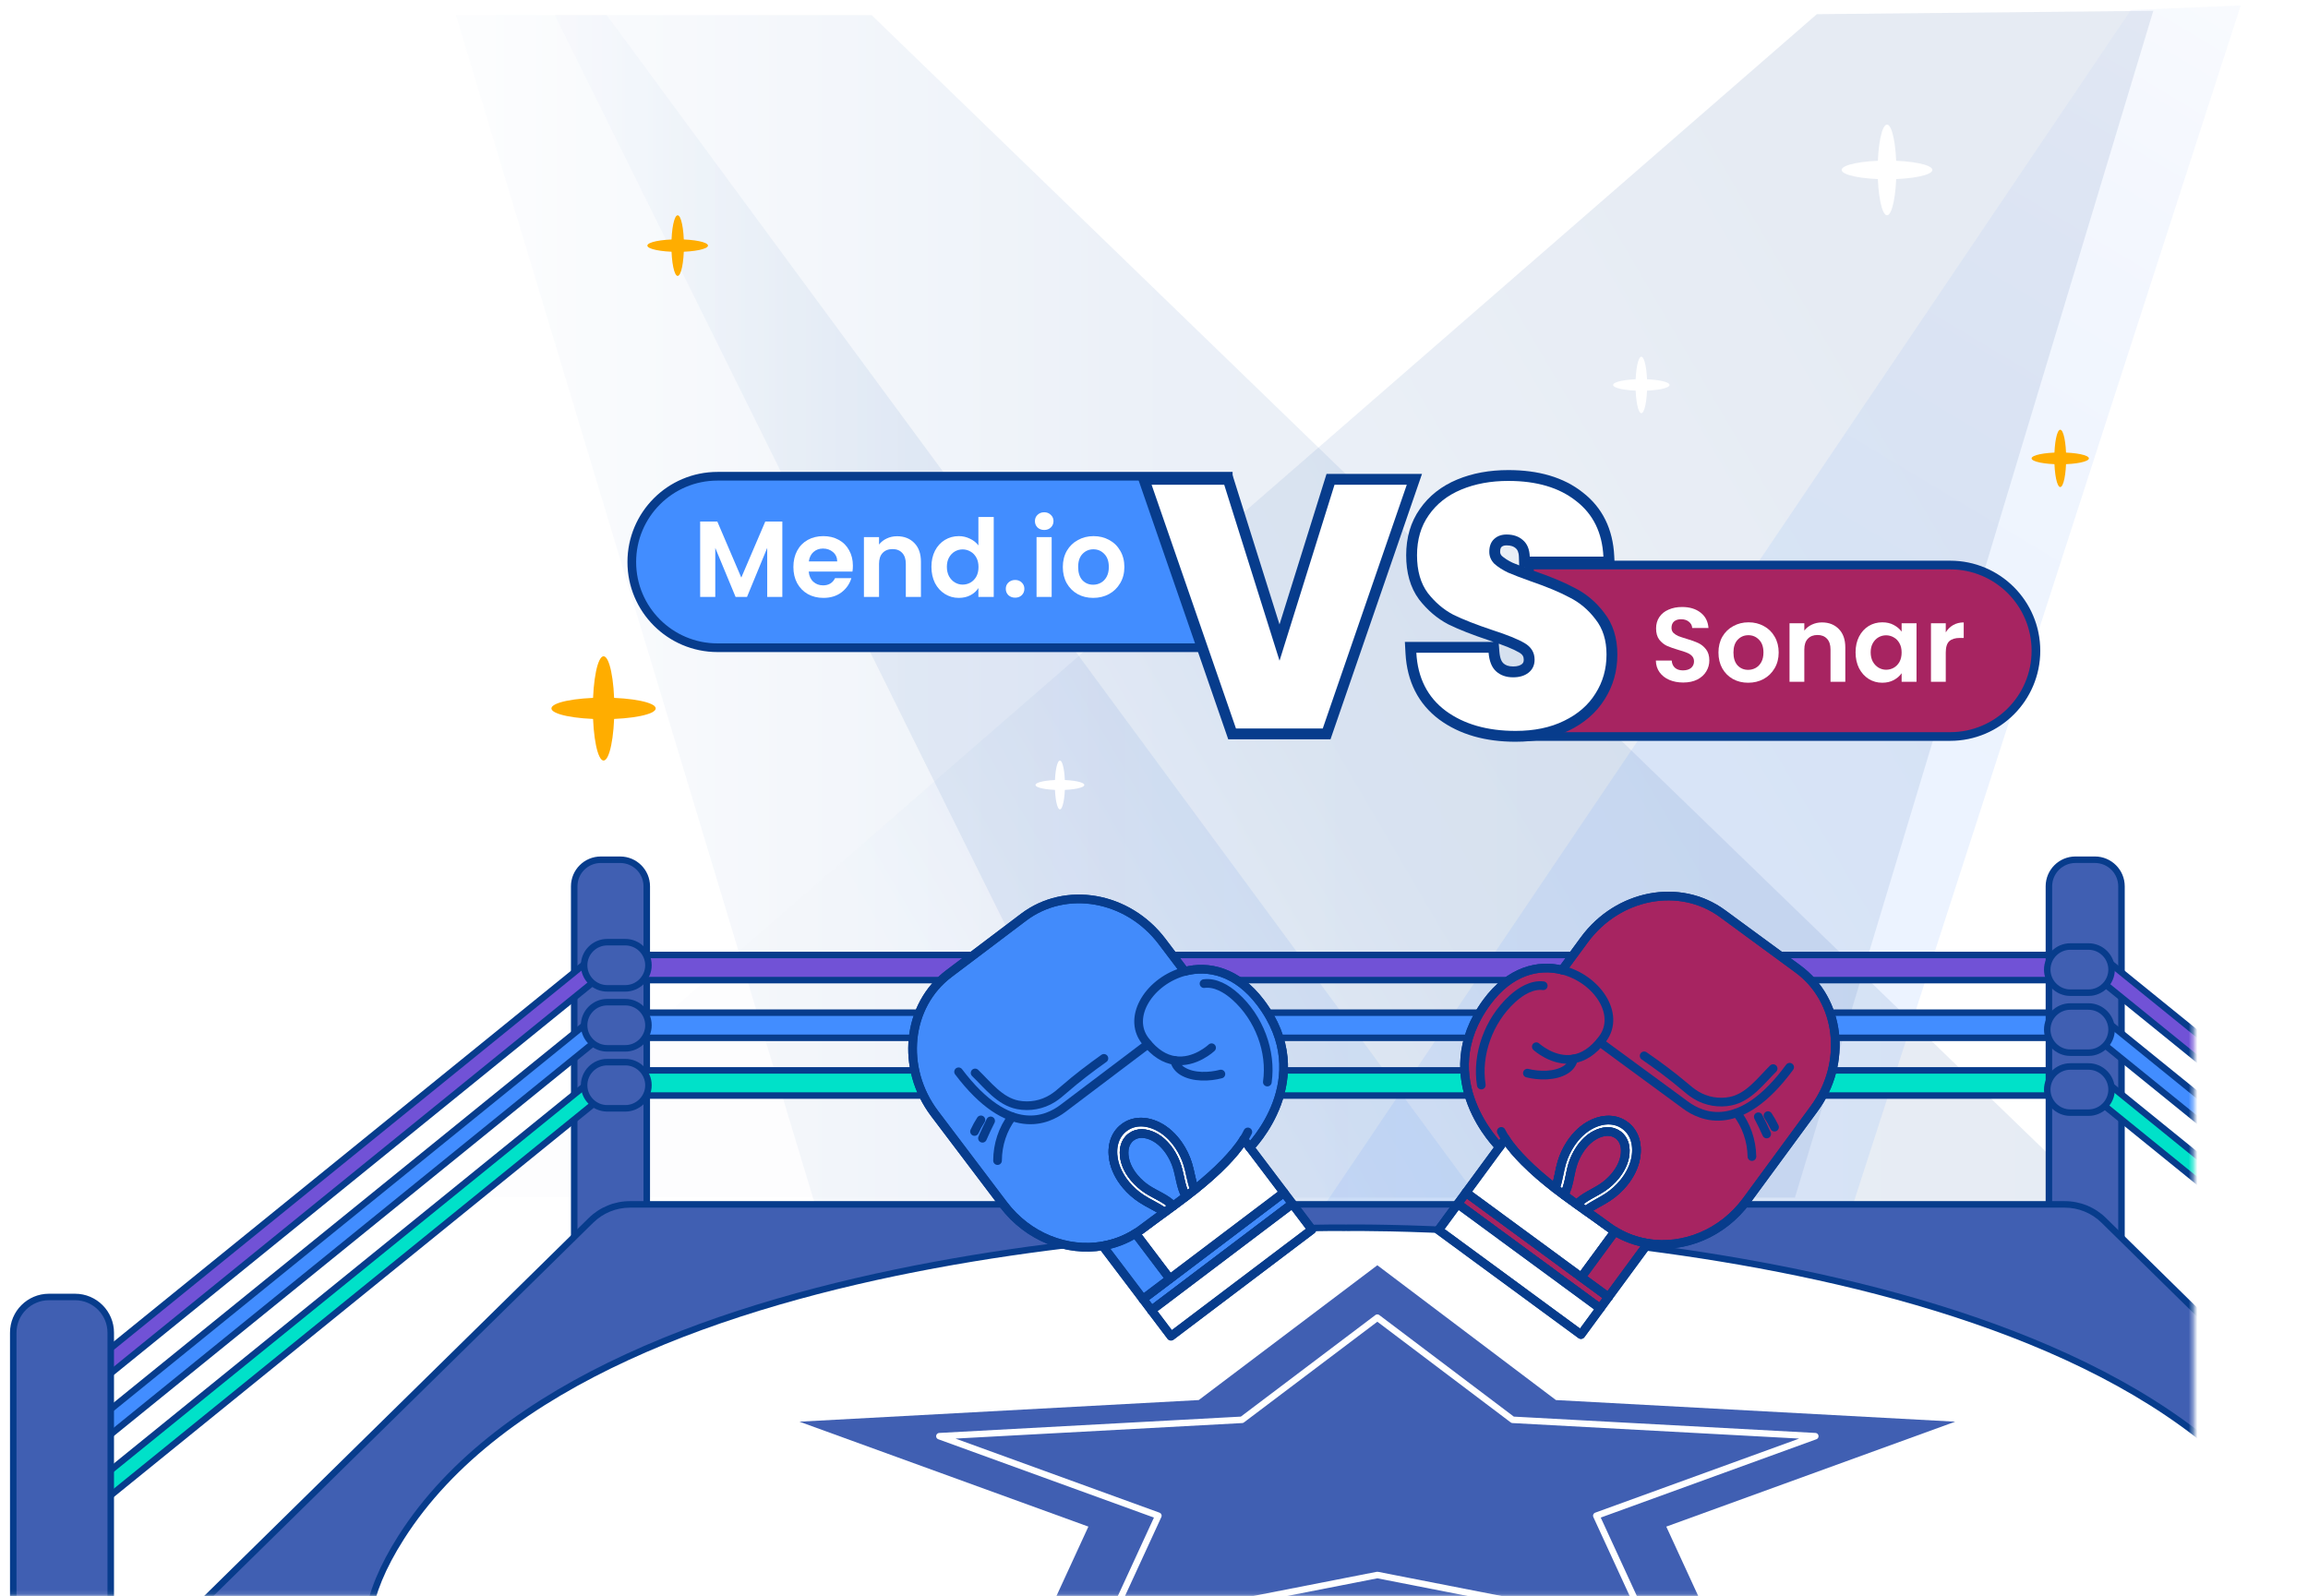 <?xml version="1.0" encoding="UTF-8"?> <svg xmlns="http://www.w3.org/2000/svg" width="532" height="368" viewBox="0 0 532 368" fill="none"><path opacity="0.1" d="M105.087 3.49L187.682 277.082L486.302 279.751L200.924 3.49H105.087Z" fill="url(#paint0_linear_120_5499)"></path><path opacity="0.1" d="M496.34 2.49L413.746 276.081H105.087L418.788 3.269L496.34 2.49Z" fill="url(#paint1_linear_120_5499)"></path><path opacity="0.1" d="M491.177 2.308L298.898 287.274L426.292 280.247L516.489 1.264L491.177 2.308Z" fill="url(#paint2_linear_120_5499)"></path><path opacity="0.1" d="M127.895 3.49L263.326 277.082H341.398L139.843 3.49H127.895Z" fill="url(#paint3_linear_120_5499)"></path><mask id="mask0_120_5499" style="mask-type:luminance" maskUnits="userSpaceOnUse" x="0" y="183" width="506" height="185"><path d="M0.317 367.898L505.623 367.898V183.026L0.317 183.026V367.898Z" fill="white"></path></mask><g mask="url(#mask0_120_5499)"><path d="M149.085 304.475H132.357V204.326C132.357 200.944 135.101 198.2 138.484 198.2H142.954C146.337 198.2 149.081 200.944 149.081 204.326V304.475H149.085Z" fill="#405FB2" stroke="#073C8C" stroke-width="1.5"></path><path d="M142.812 225.949L478.323 225.949V220.149L142.812 220.149V225.949Z" fill="#7152D6" stroke="#073C8C" stroke-width="1.5"></path><path d="M142.812 239.252L478.323 239.252V233.453L142.812 233.453V239.252Z" fill="#428DFF" stroke="#073C8C" stroke-width="1.5"></path><path d="M142.812 252.561L478.323 252.561V246.761L142.812 246.761V252.561Z" fill="#00E1C9" stroke="#073C8C" stroke-width="1.5"></path><path d="M16.408 323.984L137.301 225.949V220.149L16.408 318.188V323.984Z" fill="#7152D6" stroke="#073C8C" stroke-width="1.5"></path><path d="M16.408 338.05L137.301 240.015V234.215L16.408 332.25V338.05Z" fill="#428DFF" stroke="#073C8C" stroke-width="1.5"></path><path d="M16.408 352.116L137.301 254.081V248.281L16.408 346.316V352.116Z" fill="#00E1C9" stroke="#073C8C" stroke-width="1.5"></path><path d="M139.962 227.848H144.144C147.072 227.848 149.467 225.453 149.467 222.525C149.467 219.597 147.072 217.202 144.144 217.202H139.962C137.034 217.202 134.639 219.597 134.639 222.525C134.639 225.453 137.034 227.848 139.962 227.848Z" fill="#405FB2" stroke="#073C8C" stroke-width="1.5"></path><path d="M139.963 241.678H144.144C147.073 241.678 149.468 239.283 149.468 236.355C149.468 233.427 147.073 231.032 144.144 231.032H139.963C137.034 231.032 134.639 233.427 134.639 236.355C134.639 239.283 137.034 241.678 139.963 241.678Z" fill="#405FB2" stroke="#073C8C" stroke-width="1.5"></path><path d="M139.962 255.504H144.144C147.072 255.504 149.467 253.109 149.467 250.181C149.467 247.253 147.072 244.858 144.144 244.858H139.962C137.034 244.858 134.639 247.253 134.639 250.181C134.639 253.109 137.034 255.504 139.962 255.504Z" fill="#405FB2" stroke="#073C8C" stroke-width="1.5"></path><path d="M25.53 412.394H3.055L3.055 307.23C3.055 302.684 6.745 298.997 11.288 298.997H17.294C21.84 298.997 25.526 302.688 25.526 307.23L25.526 412.394H25.53Z" fill="#405FB2" stroke="#073C8C" stroke-width="1.5"></path><path d="M478.409 198.196H482.88C486.262 198.196 489.007 200.94 489.007 204.322V304.471H472.279V204.322C472.279 200.94 475.023 198.196 478.405 198.196H478.409Z" fill="#405FB2" stroke="#073C8C" stroke-width="1.5"></path><path d="M604.956 323.984L484.066 225.949V220.149L604.956 318.188V323.984Z" fill="#7152D6" stroke="#073C8C" stroke-width="1.5"></path><path d="M604.956 338.05L484.066 240.015V234.215L604.956 332.25V338.05Z" fill="#428DFF" stroke="#073C8C" stroke-width="1.5"></path><path d="M604.956 352.116L484.066 254.081V248.281L604.956 346.316V352.116Z" fill="#00E1C9" stroke="#073C8C" stroke-width="1.5"></path><path d="M481.401 228.848H477.219C474.291 228.848 471.896 226.453 471.896 223.525C471.896 220.597 474.291 218.202 477.219 218.202H481.401C484.329 218.202 486.724 220.597 486.724 223.525C486.724 226.453 484.329 228.848 481.401 228.848Z" fill="#405FB2" stroke="#073C8C" stroke-width="1.5"></path><path d="M481.401 242.678H477.219C474.291 242.678 471.896 240.283 471.896 237.355C471.896 234.427 474.291 232.032 477.219 232.032H481.401C484.329 232.032 486.724 234.427 486.724 237.355C486.724 240.283 484.329 242.678 481.401 242.678Z" fill="#405FB2" stroke="#073C8C" stroke-width="1.5"></path><path d="M481.401 256.504H477.219C474.291 256.504 471.896 254.109 471.896 251.181C471.896 248.253 474.291 245.858 477.219 245.858H481.401C484.329 245.858 486.724 248.253 486.724 251.181C486.724 254.109 484.329 256.504 481.401 256.504Z" fill="#405FB2" stroke="#073C8C" stroke-width="1.5"></path><path d="M5.059 413.221H312.569V278.652H147.199C143.839 278.652 140.615 279.97 138.22 282.327L5.055 413.221H5.059Z" fill="white" stroke="#073C8C" stroke-width="1.5"></path><path d="M618.079 412.221H310.569V277.652H475.939C479.299 277.652 482.523 278.974 484.919 281.327L618.083 412.221H618.079Z" fill="white"></path><path d="M317.48 291.683L276.317 322.759L184.274 327.744L250.877 351.935L235.155 386.092L317.48 369.965L399.804 386.092L384.083 351.935L450.685 327.744L358.642 322.759L317.48 291.683Z" fill="#405FB2"></path><path d="M317.481 303.761L286.286 327.314L216.533 331.09L267.009 349.425L255.094 375.308L317.481 363.089L379.869 375.308L367.954 349.425L418.426 331.09L348.673 327.314L317.481 303.761Z" stroke="white" stroke-width="1.5" stroke-miterlimit="10" stroke-linejoin="round"></path><path fill-rule="evenodd" clip-rule="evenodd" d="M618.08 412.221H419.352H419.348C421.363 412.169 423.466 412.12 425.645 412.069C475.076 410.913 563.279 408.851 528.694 354.459C482.797 282.283 319.078 282.957 310.46 283.043V283.047C310.46 283.047 310.401 283.046 310.283 283.044C310.166 283.046 310.107 283.047 310.107 283.047V283.043C301.505 282.957 138.34 282.287 92.445 354.459C57.86 408.851 146.063 410.913 195.494 412.069C197.673 412.12 199.776 412.169 201.791 412.221H201.787H3.059L136.224 281.328C138.619 278.974 141.843 277.652 145.203 277.652L310.107 277.652H475.935C479.295 277.652 482.52 278.974 484.915 281.327L618.08 412.221Z" fill="#405FB2"></path><path d="M618.08 412.221V412.971H619.912L618.605 411.686L618.08 412.221ZM419.348 412.221L419.329 411.471L419.348 412.971V412.221ZM425.645 412.069L425.628 411.319H425.628L425.645 412.069ZM528.694 354.459L529.327 354.056V354.056L528.694 354.459ZM310.46 283.043L310.453 282.293L309.71 282.3V283.043H310.46ZM310.46 283.047L310.449 283.797L311.21 283.809V283.047H310.46ZM310.283 283.044L310.292 282.295L310.283 282.294L310.275 282.295L310.283 283.044ZM310.107 283.047H309.357V283.809L310.119 283.797L310.107 283.047ZM310.107 283.043H310.857V282.3L310.115 282.293L310.107 283.043ZM92.445 354.459L91.812 354.056L91.812 354.056L92.445 354.459ZM195.494 412.069L195.511 411.319L195.494 412.069ZM201.791 412.221V412.971L201.81 411.471L201.791 412.221ZM3.059 412.221L2.533 411.686L1.226 412.971H3.059V412.221ZM136.224 281.328L135.698 280.793L135.698 280.793L136.224 281.328ZM145.203 277.652V278.402V277.652ZM310.107 277.652V276.902V277.652ZM484.915 281.327L485.441 280.793L485.441 280.793L484.915 281.327ZM419.352 412.971H618.08V411.471H419.352V412.971ZM419.348 412.971H419.352V411.471H419.348V412.971ZM425.628 411.319C423.449 411.37 421.344 411.419 419.329 411.471L419.367 412.971C421.381 412.919 423.483 412.87 425.663 412.819L425.628 411.319ZM528.061 354.861C536.638 368.351 537.468 378.374 533.472 385.893C529.439 393.48 520.359 398.796 508.452 402.512C484.668 409.933 450.378 410.741 425.628 411.319L425.663 412.819C450.343 412.242 484.87 411.441 508.899 403.944C520.898 400.2 530.474 394.729 534.796 386.597C539.156 378.394 538.042 367.762 529.327 354.056L528.061 354.861ZM310.468 283.793C314.758 283.75 357.786 283.56 405.461 292.39C429.298 296.805 454.269 303.47 476.131 313.52C497.997 323.573 516.693 336.985 528.061 354.861L529.327 354.056C517.746 335.844 498.765 322.275 476.757 312.157C454.743 302.037 429.64 295.343 405.734 290.915C357.92 282.059 314.781 282.249 310.453 282.293L310.468 283.793ZM309.71 283.043V283.047H311.21V283.043H309.71ZM310.46 283.047C310.472 282.297 310.472 282.297 310.472 282.297L310.472 282.297C310.472 282.297 310.472 282.297 310.472 282.297C310.472 282.297 310.472 282.297 310.472 282.297C310.472 282.297 310.472 282.297 310.471 282.297C310.471 282.297 310.47 282.297 310.469 282.297C310.467 282.297 310.464 282.297 310.46 282.297C310.453 282.297 310.441 282.296 310.426 282.296C310.396 282.296 310.351 282.295 310.292 282.295L310.275 283.794C310.333 283.795 310.376 283.796 310.406 283.796C310.42 283.796 310.431 283.796 310.438 283.797C310.442 283.797 310.444 283.797 310.446 283.797C310.447 283.797 310.448 283.797 310.448 283.797C310.448 283.797 310.448 283.797 310.448 283.797C310.449 283.797 310.449 283.797 310.449 283.797C310.449 283.797 310.449 283.797 310.46 283.047ZM310.107 283.047C310.119 283.797 310.119 283.797 310.119 283.797C310.119 283.797 310.119 283.797 310.119 283.797C310.119 283.797 310.119 283.797 310.119 283.797C310.12 283.797 310.12 283.797 310.121 283.797C310.123 283.797 310.126 283.797 310.129 283.797C310.136 283.796 310.147 283.796 310.162 283.796C310.191 283.796 310.234 283.795 310.292 283.794L310.275 282.295C310.216 282.295 310.171 282.296 310.141 282.296C310.126 282.296 310.115 282.297 310.107 282.297C310.103 282.297 310.1 282.297 310.098 282.297C310.097 282.297 310.097 282.297 310.096 282.297C310.096 282.297 310.096 282.297 310.095 282.297C310.095 282.297 310.095 282.297 310.095 282.297C310.095 282.297 310.095 282.297 310.095 282.297C310.095 282.297 310.095 282.297 310.095 282.297C310.095 282.297 310.095 282.297 310.107 283.047ZM309.357 283.043V283.047H310.857V283.043H309.357ZM310.115 282.293C305.794 282.249 262.797 282.06 215.124 290.917C191.287 295.345 166.254 302.039 144.293 312.159C122.337 322.277 103.392 335.846 91.812 354.056L93.078 354.861C104.445 336.986 123.106 323.574 144.921 313.521C166.729 303.472 191.631 296.806 215.398 292.391C262.931 283.561 305.817 283.75 310.1 283.793L310.115 282.293ZM91.812 354.056C83.097 367.762 81.983 378.394 86.342 386.597C90.665 394.729 100.241 400.2 112.24 403.944C136.269 411.441 170.796 412.242 195.476 412.819L195.511 411.319C170.761 410.741 136.471 409.933 112.687 402.512C100.779 398.796 91.7 393.48 87.667 385.893C83.671 378.374 84.5 368.351 93.078 354.861L91.812 354.056ZM195.476 412.819C197.655 412.87 199.758 412.919 201.771 412.971L201.81 411.471C199.794 411.419 197.69 411.37 195.511 411.319L195.476 412.819ZM201.791 411.471H201.787V412.971H201.791V411.471ZM201.787 411.471H3.059V412.971H201.787V411.471ZM3.585 412.756L136.749 281.862L135.698 280.793L2.533 411.686L3.585 412.756ZM136.749 281.862C139.004 279.646 142.04 278.402 145.203 278.402V276.902C141.646 276.902 138.233 278.301 135.698 280.793L136.749 281.862ZM145.203 278.402L310.107 278.402V276.902L145.203 276.902V278.402ZM475.935 276.902H310.107V278.402H475.935V276.902ZM485.441 280.793C482.906 278.301 479.492 276.902 475.935 276.902V278.402C479.098 278.402 482.134 279.646 484.389 281.862L485.441 280.793ZM618.605 411.686L485.441 280.793L484.389 281.862L617.554 412.756L618.605 411.686Z" fill="#073C8C"></path></g><path d="M474.892 112.277C475.644 112.277 476.254 109.32 476.254 105.673C476.254 102.025 475.644 99.068 474.892 99.068C474.139 99.068 473.529 102.025 473.529 105.673C473.529 109.32 474.139 112.277 474.892 112.277Z" fill="#FFAD00"></path><path d="M474.892 104.31C478.539 104.31 481.496 104.921 481.496 105.673C481.496 106.424 478.539 107.035 474.892 107.035C471.244 107.035 468.287 106.424 468.287 105.673C468.287 104.921 471.244 104.31 474.892 104.31Z" fill="#FFAD00"></path><path d="M157.646 56.619C157.646 60.478 157.001 63.606 156.205 63.606C155.409 63.606 154.763 60.478 154.763 56.619C154.763 52.76 155.409 49.633 156.205 49.633C157.001 49.633 157.646 52.76 157.646 56.619Z" fill="#FFAD00"></path><path d="M156.205 55.178C160.064 55.178 163.191 55.823 163.191 56.619C163.191 57.415 160.064 58.061 156.205 58.061C152.346 58.061 149.219 57.415 149.219 56.619C149.219 55.823 152.346 55.178 156.205 55.178Z" fill="#FFAD00"></path><path d="M141.607 163.312C141.607 169.953 140.496 175.332 139.129 175.332C137.763 175.332 136.652 169.949 136.652 163.312C136.652 156.675 137.763 151.292 139.129 151.292C140.496 151.292 141.607 156.675 141.607 163.312Z" fill="#FFAD00"></path><path d="M139.125 160.834C145.766 160.834 151.146 161.946 151.146 163.312C151.146 164.679 145.762 165.79 139.125 165.79C132.488 165.79 127.105 164.679 127.105 163.312C127.105 161.946 132.488 160.834 139.125 160.834Z" fill="#FFAD00"></path><path d="M379.672 88.745C379.672 92.337 379.07 95.249 378.333 95.249C377.595 95.249 376.994 92.337 376.994 88.745C376.994 85.154 377.595 82.241 378.333 82.241C379.07 82.241 379.672 85.154 379.672 88.745Z" fill="white"></path><path d="M378.332 87.406C381.924 87.406 384.837 88.008 384.837 88.745C384.837 89.482 381.924 90.084 378.332 90.084C374.741 90.084 371.828 89.482 371.828 88.745C371.828 88.008 374.741 87.406 378.332 87.406Z" fill="white"></path><path d="M437.118 39.178C437.118 44.952 436.152 49.633 434.964 49.633C433.775 49.633 432.809 44.952 432.809 39.178C432.809 33.404 433.775 28.722 434.964 28.722C436.152 28.722 437.118 33.404 437.118 39.178Z" fill="white"></path><path d="M434.964 37.02C440.738 37.02 445.419 37.986 445.419 39.175C445.419 40.363 440.738 41.329 434.964 41.329C429.19 41.329 424.508 40.363 424.508 39.175C424.508 37.986 429.19 37.02 434.964 37.02Z" fill="white"></path><path d="M245.472 180.96C245.472 184.068 244.954 186.587 244.312 186.587C243.67 186.587 243.152 184.068 243.152 180.96C243.152 177.851 243.67 175.333 244.312 175.333C244.954 175.333 245.472 177.851 245.472 180.96Z" fill="white"></path><path d="M244.312 179.8C247.42 179.8 249.939 180.318 249.939 180.96C249.939 181.602 247.42 182.12 244.312 182.12C241.203 182.12 238.684 181.602 238.684 180.96C238.684 180.318 241.203 179.8 244.312 179.8Z" fill="white"></path><g filter="url(#filter0_d_120_5499)"><path d="M145.632 125.555C145.632 114.639 154.481 105.79 165.398 105.79H283.116V145.321H165.398C154.481 145.321 145.632 136.472 145.632 125.555Z" fill="#428DFF" stroke="#073C8C" stroke-width="2"></path><path d="M352.54 126.258H449.522C460.438 126.258 469.287 135.107 469.287 146.024C469.287 156.94 460.438 165.789 449.522 165.789H352.54V126.258Z" fill="#A72461" stroke="#073C8C" stroke-width="2"></path><path fill-rule="evenodd" clip-rule="evenodd" d="M333.243 159.874C337.441 162.956 342.808 164.497 349.343 164.497C353.648 164.497 357.367 163.727 360.502 162.186C363.691 160.645 366.108 158.546 367.756 155.889C369.456 153.232 370.306 150.23 370.306 146.882C370.306 143.587 369.456 140.877 367.756 138.752C366.108 136.573 364.116 134.899 361.778 133.73C359.493 132.508 356.57 131.286 353.01 130.064C350.619 129.214 348.812 128.523 347.59 127.991C346.368 127.407 345.332 126.743 344.481 125.999C343.684 125.202 343.286 124.272 343.286 123.209C343.286 121.934 343.658 120.951 344.402 120.26C345.146 119.569 346.102 119.224 347.271 119.224C348.812 119.224 350.061 119.649 351.017 120.499C352.027 121.349 352.558 122.624 352.611 124.325H369.589C369.323 118.799 367.224 114.521 363.292 111.492C359.413 108.41 354.206 106.869 347.67 106.869C343.631 106.869 340.018 107.533 336.83 108.862C333.641 110.19 331.144 112.156 329.337 114.76C327.53 117.311 326.627 120.393 326.627 124.006C326.627 127.566 327.451 130.462 329.098 132.694C330.798 134.873 332.765 136.547 334.996 137.716C337.281 138.832 340.257 140.001 343.923 141.223C347.377 142.339 349.875 143.348 351.416 144.252C352.957 145.155 353.727 146.43 353.727 148.077C353.727 149.353 353.249 150.362 352.293 151.106C351.389 151.797 350.22 152.143 348.786 152.143C347.191 152.143 345.89 151.691 344.88 150.788C343.87 149.884 343.286 148.449 343.126 146.483H326.468C326.787 152.275 329.045 156.739 333.243 159.874ZM304.901 163.939L324.269 107.746H307.611L294.937 148.317L282.184 107.746H265.446L284.894 163.939H304.901Z" fill="white"></path><path d="M333.243 159.874L331.747 161.877L331.755 161.883L331.763 161.889L333.243 159.874ZM360.502 162.186L359.415 159.935L359.407 159.938L359.4 159.942L360.502 162.186ZM367.756 155.889L365.65 154.541L365.64 154.556L365.631 154.571L367.756 155.889ZM367.756 138.752L365.762 140.26L365.782 140.287L365.804 140.314L367.756 138.752ZM361.778 133.73L360.599 135.935L360.629 135.951L360.66 135.966L361.778 133.73ZM353.01 130.064L352.172 132.419L352.185 132.424L352.198 132.428L353.01 130.064ZM347.59 127.991L346.511 130.247L346.552 130.266L346.593 130.284L347.59 127.991ZM344.481 125.999L342.714 127.767L342.772 127.825L342.835 127.88L344.481 125.999ZM344.402 120.26L346.103 122.092L346.103 122.092L344.402 120.26ZM351.017 120.499L349.356 122.368L349.381 122.39L349.407 122.411L351.017 120.499ZM352.611 124.325L350.113 124.403L350.188 126.825H352.611V124.325ZM369.589 124.325V126.825H372.212L372.086 124.205L369.589 124.325ZM363.292 111.492L361.737 113.45L361.752 113.461L361.767 113.473L363.292 111.492ZM336.83 108.862L335.868 106.554V106.554L336.83 108.862ZM329.337 114.76L331.377 116.205L331.384 116.195L331.391 116.185L329.337 114.76ZM329.098 132.694L327.087 134.179L327.107 134.206L327.127 134.232L329.098 132.694ZM334.996 137.716L333.836 139.93L333.868 139.947L333.899 139.962L334.996 137.716ZM343.923 141.223L343.133 143.594L343.144 143.598L343.155 143.602L343.923 141.223ZM351.416 144.252L350.152 146.408L350.152 146.408L351.416 144.252ZM352.293 151.106L353.811 153.092L353.819 153.086L353.827 153.08L352.293 151.106ZM344.88 150.788L343.213 152.651V152.651L344.88 150.788ZM343.126 146.483L345.618 146.281L345.432 143.983H343.126V146.483ZM326.468 146.483V143.983H323.826L323.971 146.621L326.468 146.483ZM324.269 107.746L326.633 108.561L327.775 105.246H324.269V107.746ZM304.901 163.939V166.439H306.683L307.264 164.754L304.901 163.939ZM307.611 107.746V105.246H305.772L305.224 107.001L307.611 107.746ZM294.937 148.317L292.552 149.067L294.945 156.677L297.324 149.062L294.937 148.317ZM282.184 107.746L284.569 106.996L284.019 105.246H282.184V107.746ZM265.446 107.746V105.246H261.935L263.083 108.564L265.446 107.746ZM284.894 163.939L282.532 164.757L283.114 166.439H284.894V163.939ZM349.343 161.997C343.202 161.997 338.392 160.553 334.722 157.859L331.763 161.889C336.489 165.359 342.413 166.997 349.343 166.997V161.997ZM359.4 159.942C356.678 161.28 353.352 161.997 349.343 161.997V166.997C353.943 166.997 358.057 166.173 361.605 164.429L359.4 159.942ZM365.631 154.571C364.266 156.773 362.234 158.572 359.415 159.935L361.59 164.436C365.148 162.717 367.951 160.318 369.88 157.206L365.631 154.571ZM367.806 146.882C367.806 149.783 367.077 152.312 365.65 154.541L369.861 157.236C371.835 154.152 372.806 150.677 372.806 146.882H367.806ZM365.804 140.314C367.079 141.908 367.806 144.032 367.806 146.882H372.806C372.806 143.143 371.833 139.847 369.708 137.19L365.804 140.314ZM360.66 135.966C362.638 136.956 364.336 138.374 365.762 140.26L369.75 137.244C367.881 134.773 365.594 132.843 362.896 131.494L360.66 135.966ZM352.198 132.428C355.683 133.625 358.471 134.797 360.599 135.935L362.957 131.526C360.514 130.219 357.457 128.947 353.822 127.699L352.198 132.428ZM346.593 130.284C347.895 130.85 349.766 131.564 352.172 132.419L353.848 127.708C351.471 126.863 349.729 126.195 348.587 125.699L346.593 130.284ZM342.835 127.88C343.887 128.8 345.123 129.583 346.511 130.247L348.669 125.736C347.612 125.231 346.777 124.685 346.128 124.117L342.835 127.88ZM340.786 123.209C340.786 124.978 341.479 126.532 342.714 127.767L346.249 124.231C345.889 123.871 345.786 123.565 345.786 123.209H340.786ZM342.701 118.428C341.323 119.707 340.786 121.429 340.786 123.209H345.786C345.786 122.439 345.993 122.194 346.103 122.092L342.701 118.428ZM347.271 116.724C345.574 116.724 343.977 117.243 342.701 118.428L346.103 122.092C346.314 121.895 346.631 121.724 347.271 121.724V116.724ZM352.678 118.63C351.175 117.294 349.293 116.724 347.271 116.724V121.724C348.331 121.724 348.947 122.004 349.356 122.368L352.678 118.63ZM355.11 124.247C355.042 122.055 354.328 120.018 352.628 118.587L349.407 122.411C349.726 122.68 350.075 123.194 350.113 124.403L355.11 124.247ZM369.589 121.825H352.611V126.825H369.589V121.825ZM361.767 113.473C365.047 115.999 366.857 119.557 367.092 124.445L372.086 124.205C371.79 118.04 369.402 113.043 364.818 109.512L361.767 113.473ZM347.67 109.369C353.822 109.369 358.424 110.817 361.737 113.45L364.847 109.535C360.403 106.003 354.589 104.369 347.67 104.369V109.369ZM337.791 111.17C340.628 109.988 343.906 109.369 347.67 109.369V104.369C343.356 104.369 339.408 105.079 335.868 106.554L337.791 111.17ZM331.391 116.185C332.901 114.009 335.003 112.331 337.791 111.169L335.868 106.554C332.28 108.049 329.387 110.304 327.283 113.335L331.391 116.185ZM329.127 124.006C329.127 120.827 329.915 118.27 331.377 116.205L327.297 113.315C325.146 116.351 324.127 119.959 324.127 124.006H329.127ZM331.109 131.209C329.859 129.516 329.127 127.184 329.127 124.006H324.127C324.127 127.949 325.042 131.409 327.087 134.179L331.109 131.209ZM336.156 135.501C334.269 134.513 332.572 133.081 331.069 131.156L327.127 134.232C329.025 136.664 331.26 138.581 333.836 139.93L336.156 135.501ZM344.714 138.851C341.104 137.648 338.242 136.519 336.093 135.469L333.899 139.962C336.32 141.144 339.409 142.353 343.133 143.594L344.714 138.851ZM352.68 142.095C350.893 141.047 348.18 139.971 344.692 138.844L343.155 143.602C346.575 144.707 348.856 145.649 350.152 146.408L352.68 142.095ZM356.227 148.077C356.227 145.456 354.908 143.401 352.68 142.095L350.152 146.408C351.006 146.909 351.227 147.405 351.227 148.077H356.227ZM353.827 153.08C355.429 151.834 356.227 150.077 356.227 148.077H351.227C351.227 148.628 351.069 148.891 350.758 149.133L353.827 153.08ZM348.786 154.643C350.624 154.643 352.369 154.195 353.811 153.092L350.774 149.12C350.41 149.399 349.817 149.643 348.786 149.643V154.643ZM343.213 152.651C344.76 154.035 346.691 154.643 348.786 154.643V149.643C347.691 149.643 347.019 149.347 346.547 148.924L343.213 152.651ZM340.635 146.685C340.822 149.001 341.546 151.159 343.213 152.651L346.547 148.924C346.195 148.609 345.749 147.898 345.618 146.281L340.635 146.685ZM326.468 148.983H343.126V143.983H326.468V148.983ZM334.739 157.871C331.202 155.23 329.247 151.488 328.964 146.346L323.971 146.621C324.326 153.063 326.887 158.248 331.747 161.877L334.739 157.871ZM321.906 106.931L302.537 163.125L307.264 164.754L326.633 108.561L321.906 106.931ZM307.611 110.246H324.269V105.246H307.611V110.246ZM297.324 149.062L309.997 108.492L305.224 107.001L292.551 147.571L297.324 149.062ZM279.799 108.496L292.552 149.067L297.322 147.567L284.569 106.996L279.799 108.496ZM265.446 110.246H282.184V105.246H265.446V110.246ZM287.257 163.122L267.808 106.928L263.083 108.564L282.532 164.757L287.257 163.122ZM304.901 161.439H284.894V166.439H304.901V161.439Z" fill="#073C8C"></path><path d="M349.343 164.497C342.807 164.497 337.44 162.956 333.243 159.874C329.045 156.739 326.786 152.275 326.468 146.483H343.126C343.286 148.449 343.87 149.884 344.88 150.788C345.889 151.691 347.191 152.143 348.785 152.143C350.22 152.143 351.389 151.797 352.292 151.106C353.249 150.362 353.727 149.353 353.727 148.077C353.727 146.43 352.957 145.155 351.416 144.252C349.875 143.348 347.377 142.339 343.923 141.223C340.257 140.001 337.281 138.832 334.996 137.716C332.764 136.547 330.798 134.873 329.098 132.694C327.451 130.462 326.627 127.566 326.627 124.006C326.627 120.393 327.53 117.311 329.337 114.76C331.144 112.156 333.641 110.19 336.829 108.862C340.018 107.533 343.631 106.869 347.67 106.869C354.205 106.869 359.413 108.41 363.292 111.492C367.224 114.521 369.323 118.799 369.589 124.325H352.611C352.558 122.624 352.027 121.349 351.017 120.499C350.061 119.649 348.812 119.224 347.271 119.224C346.102 119.224 345.145 119.569 344.402 120.26C343.658 120.951 343.286 121.934 343.286 123.209C343.286 124.272 343.684 125.202 344.481 125.999C345.331 126.743 346.368 127.407 347.59 127.991C348.812 128.523 350.619 129.214 353.01 130.064C356.57 131.286 359.493 132.508 361.778 133.73C364.116 134.899 366.108 136.573 367.756 138.752C369.456 140.877 370.306 143.587 370.306 146.882C370.306 150.23 369.456 153.232 367.756 155.889C366.108 158.546 363.691 160.645 360.502 162.186C357.367 163.727 353.648 164.497 349.343 164.497Z" fill="white"></path><path d="M324.269 107.746L304.901 163.939H284.894L265.446 107.746H282.184L294.937 148.317L307.611 107.746H324.269Z" fill="white"></path><path d="M251.978 133.833C250.65 133.833 249.456 133.543 248.394 132.962C247.332 132.364 246.494 131.526 245.88 130.448C245.282 129.369 244.984 128.125 244.984 126.714C244.984 125.304 245.291 124.059 245.905 122.981C246.535 121.902 247.39 121.073 248.468 120.492C249.547 119.894 250.75 119.596 252.077 119.596C253.405 119.596 254.608 119.894 255.686 120.492C256.765 121.073 257.611 121.902 258.225 122.981C258.856 124.059 259.171 125.304 259.171 126.714C259.171 128.125 258.848 129.369 258.2 130.448C257.57 131.526 256.707 132.364 255.612 132.962C254.533 133.543 253.322 133.833 251.978 133.833ZM251.978 130.796C252.608 130.796 253.197 130.647 253.745 130.348C254.309 130.033 254.757 129.568 255.089 128.954C255.421 128.341 255.587 127.594 255.587 126.714C255.587 125.403 255.238 124.4 254.542 123.703C253.861 122.989 253.023 122.632 252.028 122.632C251.032 122.632 250.194 122.989 249.514 123.703C248.85 124.4 248.518 125.403 248.518 126.714C248.518 128.025 248.842 129.037 249.489 129.751C250.153 130.448 250.982 130.796 251.978 130.796Z" fill="white"></path><path d="M240.694 118.176C240.08 118.176 239.566 117.985 239.151 117.604C238.753 117.206 238.554 116.716 238.554 116.135C238.554 115.554 238.753 115.073 239.151 114.692C239.566 114.293 240.08 114.094 240.694 114.094C241.308 114.094 241.814 114.293 242.213 114.692C242.627 115.073 242.835 115.554 242.835 116.135C242.835 116.716 242.627 117.206 242.213 117.604C241.814 117.985 241.308 118.176 240.694 118.176ZM242.412 119.819V133.608H238.927V119.819H242.412Z" fill="white"></path><path d="M234.004 133.783C233.374 133.783 232.851 133.592 232.436 133.21C232.038 132.812 231.839 132.322 231.839 131.742C231.839 131.161 232.038 130.68 232.436 130.298C232.851 129.9 233.374 129.701 234.004 129.701C234.618 129.701 235.124 129.9 235.523 130.298C235.921 130.68 236.12 131.161 236.12 131.742C236.12 132.322 235.921 132.812 235.523 133.21C235.124 133.592 234.618 133.783 234.004 133.783Z" fill="white"></path><path d="M214.696 126.664C214.696 125.27 214.97 124.034 215.518 122.955C216.082 121.877 216.845 121.047 217.808 120.466C218.77 119.885 219.84 119.595 221.018 119.595C221.914 119.595 222.769 119.794 223.582 120.192C224.395 120.574 225.042 121.088 225.524 121.736V115.189H229.058V133.608H225.524V131.567C225.092 132.248 224.486 132.795 223.707 133.21C222.927 133.625 222.022 133.832 220.994 133.832C219.832 133.832 218.77 133.534 217.808 132.936C216.845 132.339 216.082 131.501 215.518 130.422C214.97 129.327 214.696 128.074 214.696 126.664ZM225.548 126.714C225.548 125.867 225.383 125.146 225.051 124.548C224.719 123.934 224.271 123.47 223.707 123.154C223.142 122.822 222.537 122.657 221.89 122.657C221.242 122.657 220.645 122.814 220.097 123.129C219.55 123.445 219.102 123.909 218.753 124.523C218.422 125.121 218.256 125.834 218.256 126.664C218.256 127.494 218.422 128.224 218.753 128.854C219.102 129.468 219.55 129.941 220.097 130.273C220.662 130.605 221.259 130.771 221.89 130.771C222.537 130.771 223.142 130.613 223.707 130.298C224.271 129.966 224.719 129.501 225.051 128.904C225.383 128.29 225.548 127.56 225.548 126.714Z" fill="white"></path><path d="M206.778 119.62C208.421 119.62 209.748 120.142 210.76 121.188C211.773 122.217 212.279 123.66 212.279 125.519V133.608H208.794V125.992C208.794 124.896 208.52 124.058 207.973 123.478C207.425 122.88 206.678 122.582 205.733 122.582C204.77 122.582 204.007 122.88 203.443 123.478C202.895 124.058 202.621 124.896 202.621 125.992V133.608H199.137V119.819H202.621V121.536C203.086 120.939 203.675 120.474 204.389 120.142C205.119 119.794 205.915 119.62 206.778 119.62Z" fill="white"></path><path d="M196.593 126.416C196.593 126.913 196.56 127.361 196.493 127.76H186.413C186.496 128.755 186.844 129.535 187.458 130.099C188.072 130.664 188.827 130.946 189.723 130.946C191.017 130.946 191.938 130.39 192.486 129.278H196.244C195.846 130.606 195.083 131.701 193.954 132.564C192.826 133.41 191.44 133.833 189.798 133.833C188.47 133.833 187.275 133.543 186.213 132.962C185.168 132.364 184.347 131.526 183.749 130.448C183.169 129.369 182.878 128.125 182.878 126.714C182.878 125.287 183.169 124.034 183.749 122.956C184.33 121.877 185.143 121.048 186.189 120.467C187.234 119.886 188.437 119.596 189.798 119.596C191.109 119.596 192.278 119.878 193.307 120.442C194.353 121.006 195.157 121.811 195.722 122.856C196.302 123.885 196.593 125.072 196.593 126.416ZM192.984 125.42C192.967 124.524 192.643 123.81 192.013 123.279C191.382 122.732 190.611 122.458 189.698 122.458C188.835 122.458 188.105 122.724 187.508 123.255C186.927 123.769 186.57 124.491 186.437 125.42H192.984Z" fill="white"></path><path d="M180.329 116.235V133.608H176.845V122.308L172.19 133.608H169.552L164.873 122.308V133.608H161.388V116.235H165.346L170.871 129.153L176.397 116.235H180.329Z" fill="white"></path><path d="M448.503 141.777C448.942 141.063 449.51 140.502 450.208 140.097C450.922 139.691 451.734 139.488 452.643 139.488V143.068H451.742C450.671 143.068 449.859 143.319 449.307 143.822C448.771 144.326 448.503 145.202 448.503 146.453V153.174H445.094V139.683H448.503V141.777Z" fill="white"></path><path d="M427.713 146.38C427.713 145.016 427.981 143.807 428.517 142.751C429.068 141.696 429.807 140.884 430.733 140.316C431.674 139.748 432.721 139.464 433.874 139.464C434.881 139.464 435.757 139.667 436.504 140.073C437.267 140.479 437.876 140.99 438.33 141.607V139.683H441.764V153.174H438.33V151.202C437.892 151.835 437.283 152.362 436.504 152.785C435.741 153.19 434.856 153.393 433.85 153.393C432.713 153.393 431.674 153.101 430.733 152.517C429.807 151.932 429.068 151.112 428.517 150.057C427.981 148.986 427.713 147.76 427.713 146.38ZM438.33 146.429C438.33 145.601 438.168 144.894 437.843 144.31C437.519 143.709 437.08 143.255 436.528 142.946C435.976 142.622 435.384 142.459 434.751 142.459C434.118 142.459 433.533 142.613 432.997 142.922C432.462 143.23 432.023 143.685 431.682 144.286C431.358 144.87 431.195 145.568 431.195 146.38C431.195 147.192 431.358 147.906 431.682 148.523C432.023 149.124 432.462 149.586 432.997 149.911C433.549 150.236 434.134 150.398 434.751 150.398C435.384 150.398 435.976 150.244 436.528 149.935C437.08 149.611 437.519 149.156 437.843 148.572C438.168 147.971 438.33 147.257 438.33 146.429Z" fill="white"></path><path d="M419.966 139.488C421.573 139.488 422.872 139.999 423.862 141.022C424.853 142.029 425.348 143.441 425.348 145.259V153.174H421.938V145.722C421.938 144.65 421.671 143.831 421.135 143.262C420.599 142.678 419.868 142.386 418.943 142.386C418.001 142.386 417.255 142.678 416.703 143.262C416.167 143.831 415.899 144.65 415.899 145.722V153.174H412.49V139.683H415.899V141.363C416.354 140.778 416.93 140.324 417.628 139.999C418.342 139.658 419.122 139.488 419.966 139.488Z" fill="white"></path><path d="M402.951 153.393C401.652 153.393 400.483 153.109 399.444 152.541C398.405 151.957 397.586 151.137 396.985 150.081C396.4 149.026 396.108 147.809 396.108 146.429C396.108 145.049 396.408 143.831 397.009 142.776C397.626 141.721 398.462 140.909 399.517 140.341C400.573 139.756 401.75 139.464 403.049 139.464C404.347 139.464 405.524 139.756 406.58 140.341C407.635 140.909 408.463 141.721 409.064 142.776C409.68 143.831 409.989 145.049 409.989 146.429C409.989 147.809 409.672 149.026 409.039 150.081C408.422 151.137 407.578 151.957 406.507 152.541C405.451 153.109 404.266 153.393 402.951 153.393ZM402.951 150.422C403.568 150.422 404.144 150.276 404.68 149.984C405.232 149.676 405.67 149.221 405.995 148.62C406.32 148.02 406.482 147.289 406.482 146.429C406.482 145.146 406.141 144.164 405.459 143.482C404.794 142.784 403.974 142.435 403 142.435C402.026 142.435 401.206 142.784 400.54 143.482C399.891 144.164 399.566 145.146 399.566 146.429C399.566 147.711 399.883 148.701 400.516 149.4C401.165 150.081 401.977 150.422 402.951 150.422Z" fill="white"></path><path d="M387.99 153.344C386.804 153.344 385.733 153.142 384.775 152.736C383.833 152.33 383.087 151.745 382.535 150.982C381.983 150.219 381.699 149.318 381.682 148.279H385.335C385.384 148.977 385.627 149.529 386.066 149.935C386.52 150.341 387.137 150.544 387.917 150.544C388.712 150.544 389.337 150.357 389.792 149.984C390.246 149.594 390.474 149.091 390.474 148.474C390.474 147.971 390.319 147.557 390.011 147.232C389.702 146.907 389.313 146.656 388.842 146.477C388.387 146.282 387.754 146.071 386.942 145.844C385.838 145.519 384.937 145.203 384.239 144.894C383.557 144.57 382.965 144.091 382.462 143.457C381.975 142.808 381.731 141.948 381.731 140.876C381.731 139.87 381.983 138.993 382.486 138.246C382.989 137.499 383.695 136.931 384.605 136.541C385.514 136.136 386.553 135.933 387.722 135.933C389.475 135.933 390.896 136.363 391.983 137.223C393.087 138.067 393.696 139.253 393.81 140.779H390.06C390.027 140.194 389.775 139.715 389.305 139.342C388.85 138.952 388.241 138.757 387.478 138.757C386.813 138.757 386.277 138.928 385.871 139.269C385.481 139.61 385.286 140.105 385.286 140.754C385.286 141.209 385.433 141.59 385.725 141.899C386.033 142.191 386.407 142.435 386.845 142.629C387.3 142.808 387.933 143.019 388.745 143.263C389.848 143.587 390.75 143.912 391.448 144.237C392.146 144.561 392.746 145.048 393.25 145.698C393.753 146.347 394.005 147.2 394.005 148.255C394.005 149.164 393.769 150.008 393.298 150.787C392.828 151.567 392.138 152.192 391.228 152.663C390.319 153.117 389.24 153.344 387.99 153.344Z" fill="white"></path></g><path d="M295.944 274.926L297.894 277.511L265.414 302.071L265.408 302.071L263.459 299.486L269.648 294.811L295.944 274.926Z" fill="#428BFB" stroke="#073C8C" stroke-width="2" stroke-linecap="round" stroke-linejoin="round"></path><path d="M297.894 277.511L302.402 283.473L269.916 308.033L265.408 302.071L265.414 302.071L297.894 277.511Z" fill="white" stroke="#073C8C" stroke-width="2" stroke-linecap="round" stroke-linejoin="round"></path><path d="M295.944 274.926L269.648 294.811L261.738 284.349C262.25 284.032 262.755 283.687 263.246 283.314C264.935 282.04 266.654 280.787 268.378 279.527C269.065 279.03 269.752 278.526 270.432 278.023C271.426 277.288 272.415 276.553 273.396 275.802C274.07 275.282 274.743 274.763 275.404 274.233C277.851 272.278 280.204 270.227 282.364 267.986C283.9 266.393 285.472 264.601 286.677 262.668L288.086 264.535L295.944 274.926Z" fill="white" stroke="#073C8C" stroke-width="2" stroke-linecap="round" stroke-linejoin="round"></path><path d="M286.677 262.668C285.472 264.601 283.9 266.392 282.364 267.986C280.204 270.227 277.851 272.277 275.405 274.233L275.347 274.163C274.945 273.313 274.699 272.21 274.433 270.988C274.247 270.127 274.054 269.237 273.774 268.343C273.298 266.812 272.594 265.357 271.681 264.017C270.357 262.068 268.697 260.56 266.875 259.661C264.038 258.261 261.205 258.374 259.1 259.963C256.996 261.552 256.123 264.248 256.694 267.359C257.065 269.357 258.056 271.368 259.569 273.175C260.611 274.418 261.822 275.488 263.166 276.363C263.954 276.877 264.757 277.304 265.531 277.721C266.634 278.313 267.629 278.844 268.333 279.468L268.378 279.527C266.654 280.787 264.935 282.04 263.246 283.314C262.755 283.687 262.25 284.032 261.738 284.349C259.389 285.826 256.831 286.776 254.186 287.223C245.969 288.633 236.988 285.217 231.303 277.701L215.432 256.714C207.528 246.258 209.004 231.814 218.737 224.451L235.938 211.453C245.671 204.09 259.97 206.604 267.874 217.061L273.071 223.934C278.516 222.489 285.123 223.94 290.551 231.115C303.863 248.726 288.086 264.535 288.086 264.535L286.677 262.668Z" fill="#428BFB" stroke="#073C8C" stroke-width="2" stroke-linecap="round" stroke-linejoin="round"></path><path d="M275.347 274.163L275.404 274.232C274.743 274.763 274.07 275.282 273.396 275.802L273.319 275.699C272.189 273.741 272.009 271.205 271.322 268.981C270.925 267.718 270.345 266.511 269.595 265.409C268.637 264.004 267.388 262.76 265.883 262.018C264.216 261.198 262.27 260.946 260.727 262.116C259.184 263.28 258.891 265.224 259.23 267.047C259.532 268.696 260.387 270.242 261.48 271.544C262.338 272.563 263.34 273.454 264.448 274.177C266.398 275.449 268.79 276.307 270.367 277.931L270.432 278.023C269.752 278.526 269.065 279.029 268.378 279.527L268.333 279.468C267.629 278.844 266.634 278.313 265.53 277.721C264.757 277.304 263.954 276.877 263.166 276.363C261.822 275.488 260.611 274.418 259.568 273.174C258.056 271.368 257.065 269.357 256.694 267.359C256.123 264.248 256.996 261.552 259.1 259.963C261.205 258.374 264.038 258.261 266.875 259.661C268.697 260.56 270.357 262.068 271.681 264.017C272.594 265.357 273.298 266.812 273.774 268.343C274.053 269.237 274.247 270.127 274.433 270.988C274.699 272.21 274.945 273.313 275.347 274.163Z" fill="white" stroke="#073C8C" stroke-width="2" stroke-linecap="round" stroke-linejoin="round"></path><path d="M273.319 275.699L273.396 275.802C272.415 276.553 271.426 277.288 270.432 278.023L270.368 277.931C268.79 276.307 266.398 275.449 264.448 274.177C263.34 273.454 262.338 272.563 261.48 271.544C260.387 270.242 259.532 268.696 259.231 267.047C258.891 265.224 259.184 263.28 260.727 262.116C262.27 260.946 264.217 261.198 265.883 262.018C267.388 262.76 268.637 264.004 269.595 265.409C270.345 266.511 270.925 267.718 271.322 268.981C272.009 271.205 272.189 273.741 273.319 275.699Z" fill="#428CFD" stroke="#073C8C" stroke-width="2" stroke-linecap="round" stroke-linejoin="round"></path><path d="M261.738 284.349L269.648 294.811L263.459 299.486L254.186 287.229C256.831 286.776 259.389 285.826 261.738 284.349Z" fill="#428CFD" stroke="#073C8C" stroke-width="2" stroke-linecap="round" stroke-linejoin="round"></path><path d="M273.071 223.934L267.874 217.061C259.97 206.604 245.671 204.09 235.938 211.453L218.737 224.451C209.004 231.814 207.528 246.258 215.432 256.714L231.303 277.701C236.988 285.217 245.969 288.633 254.186 287.223C256.831 286.776 259.389 285.826 261.738 284.349C262.25 284.032 262.755 283.687 263.246 283.314C264.935 282.04 266.654 280.787 268.378 279.527C269.065 279.03 269.752 278.526 270.432 278.023C271.426 277.288 272.415 276.553 273.396 275.802C274.07 275.282 274.743 274.763 275.405 274.233C277.851 272.277 280.204 270.227 282.364 267.986C283.9 266.392 285.472 264.601 286.677 262.668C287.032 262.106 287.351 261.529 287.63 260.945" stroke="#073C8C" stroke-width="2" stroke-miterlimit="10" stroke-linecap="round" stroke-linejoin="round"></path><path d="M286.671 262.663L286.677 262.668L288.086 264.535L295.944 274.926L297.893 277.511L302.402 283.473L269.916 308.033L265.408 302.071L263.459 299.486L254.186 287.229" stroke="#073C8C" stroke-width="2" stroke-miterlimit="10" stroke-linecap="round" stroke-linejoin="round"></path><path d="M297.893 277.511L265.414 302.071" stroke="#073C8C" stroke-width="2" stroke-miterlimit="10" stroke-linecap="round" stroke-linejoin="round"></path><path d="M295.944 274.926L269.648 294.811L263.459 299.486" stroke="#073C8C" stroke-width="2" stroke-miterlimit="10" stroke-linecap="round" stroke-linejoin="round"></path><path d="M261.738 284.349L269.648 294.811" stroke="#073C8C" stroke-width="2" stroke-miterlimit="10" stroke-linecap="round" stroke-linejoin="round"></path><path d="M288.086 264.535C288.086 264.535 303.863 248.726 290.551 231.115C285.123 223.94 278.516 222.489 273.071 223.94C265.145 226.037 259.684 234.263 263.935 239.879C266.211 242.884 268.585 244.15 270.766 244.475C275.466 245.183 279.275 241.534 279.275 241.534" stroke="#073C8C" stroke-width="2" stroke-miterlimit="10" stroke-linecap="round" stroke-linejoin="round"></path><path d="M264.578 240.732C264.578 240.732 248.613 252.803 245.036 255.504C241.459 258.211 232.582 262.461 220.955 247.084" stroke="#073C8C" stroke-width="2" stroke-miterlimit="10" stroke-linecap="round" stroke-linejoin="round"></path><path d="M233.281 257.446C231.136 260.276 229.947 263.869 229.935 267.555" stroke="#073C8C" stroke-width="2" stroke-miterlimit="10" stroke-linecap="round" stroke-linejoin="round"></path><path d="M228.34 258.402C227.674 259.712 227.044 261.048 226.462 262.402" stroke="#073C8C" stroke-width="2" stroke-miterlimit="10" stroke-linecap="round" stroke-linejoin="round"></path><path d="M226.102 258.168C225.553 259.021 225.06 259.916 224.632 260.845" stroke="#073C8C" stroke-width="2" stroke-miterlimit="10" stroke-linecap="round" stroke-linejoin="round"></path><path d="M270.766 244.469C270.924 245.488 271.667 246.367 272.543 246.913C275.038 248.468 278.828 248.287 281.419 247.598" stroke="#073C8C" stroke-width="2" stroke-miterlimit="10" stroke-linecap="round" stroke-linejoin="round"></path><path d="M277.529 226.755C280.085 226.407 282.678 227.896 284.706 229.706C290.222 234.611 293.144 242.4 292.125 249.452" stroke="#073C8C" stroke-width="2" stroke-miterlimit="10" stroke-linecap="round" stroke-linejoin="round"></path><path d="M275.347 274.163C274.945 273.313 274.699 272.21 274.433 270.988C274.247 270.127 274.053 269.237 273.774 268.343C273.298 266.812 272.594 265.357 271.681 264.017C270.357 262.068 268.697 260.56 266.875 259.661C264.038 258.261 261.205 258.374 259.1 259.963C256.996 261.552 256.123 264.248 256.694 267.359C257.065 269.357 258.056 271.368 259.568 273.174C260.611 274.418 261.822 275.488 263.166 276.363C263.954 276.877 264.757 277.304 265.53 277.721C266.634 278.313 267.629 278.844 268.333 279.468" stroke="#073C8C" stroke-width="2" stroke-miterlimit="10" stroke-linecap="round" stroke-linejoin="round"></path><path d="M273.319 275.699C272.189 273.741 272.009 271.205 271.322 268.981C270.925 267.718 270.345 266.511 269.595 265.409C268.637 264.004 267.388 262.76 265.883 262.018C264.217 261.198 262.27 260.946 260.727 262.116C259.184 263.28 258.891 265.224 259.231 267.047C259.532 268.696 260.387 270.242 261.48 271.544C262.338 272.563 263.34 273.454 264.448 274.177C266.398 275.449 268.79 276.307 270.368 277.931" stroke="#073C8C" stroke-width="2" stroke-miterlimit="10" stroke-linecap="round" stroke-linejoin="round"></path><path d="M254.456 243.989C251.294 246.238 248.247 248.557 245.327 251.096C244.455 251.855 243.578 252.621 242.591 253.229C240.242 254.701 237.323 255.239 234.603 254.706C230.455 253.89 227.684 250.158 224.765 247.349" stroke="#073C8C" stroke-width="2" stroke-miterlimit="10" stroke-linecap="round" stroke-linejoin="round"></path><path d="M337.925 274.921L336.012 277.533L368.833 301.635L368.838 301.636L370.751 299.024L364.498 294.435L337.925 274.921Z" fill="#A72461" stroke="#073C8C" stroke-width="2" stroke-linecap="round" stroke-linejoin="round"></path><path d="M336.013 277.533L331.589 283.557L364.415 307.66L368.839 301.636L368.833 301.635L336.013 277.533Z" fill="white" stroke="#073C8C" stroke-width="2" stroke-linecap="round" stroke-linejoin="round"></path><path d="M337.925 274.921L364.498 294.435L372.261 283.864C371.744 283.554 371.234 283.216 370.738 282.85C369.032 281.6 367.295 280.371 365.553 279.136C364.859 278.647 364.166 278.154 363.478 277.66C362.474 276.939 361.475 276.218 360.484 275.481C359.803 274.971 359.122 274.46 358.453 273.94C355.979 272.019 353.598 270.002 351.407 267.791C349.849 266.219 348.252 264.45 347.02 262.534L345.637 264.421L337.925 274.921Z" fill="white" stroke="#073C8C" stroke-width="2" stroke-linecap="round" stroke-linejoin="round"></path><path d="M347.02 262.534C348.252 264.45 349.849 266.219 351.407 267.791C353.598 270.002 355.98 272.019 358.453 273.94L358.51 273.869C358.9 273.014 359.13 271.908 359.38 270.682C359.553 269.818 359.734 268.926 360.002 268.028C360.456 266.491 361.14 265.026 362.033 263.673C363.33 261.706 364.969 260.175 366.778 259.25C369.595 257.811 372.43 257.884 374.556 259.443C376.683 261.002 377.593 263.686 377.065 266.805C376.723 268.808 375.76 270.832 374.273 272.66C373.248 273.918 372.052 275.005 370.72 275.898C369.94 276.423 369.143 276.861 368.375 277.29C367.281 277.897 366.293 278.442 365.597 279.076L365.553 279.135C367.295 280.371 369.032 281.6 370.738 282.85C371.234 283.216 371.744 283.554 372.261 283.864C374.63 285.308 377.201 286.222 379.852 286.632C388.088 287.926 397.02 284.385 402.599 276.79L418.175 255.583C425.932 245.017 424.253 230.595 414.418 223.369L397.037 210.614C387.202 203.388 372.939 206.102 365.182 216.668L360.083 223.614C354.617 222.245 348.031 223.788 342.705 231.039C329.64 248.834 345.638 264.421 345.638 264.421L347.02 262.534Z" fill="#A72461" stroke="#073C8C" stroke-width="2" stroke-linecap="round" stroke-linejoin="round"></path><path d="M358.51 273.869L358.453 273.94C359.122 274.461 359.803 274.971 360.484 275.481L360.559 275.377C361.662 273.403 361.806 270.865 362.462 268.631C362.841 267.363 363.404 266.148 364.139 265.036C365.077 263.617 366.308 262.356 367.803 261.593C369.458 260.75 371.4 260.47 372.959 261.619C374.519 262.761 374.839 264.701 374.525 266.529C374.246 268.181 373.413 269.739 372.338 271.057C371.495 272.087 370.506 272.993 369.408 273.731C367.476 275.03 365.097 275.921 363.542 277.567L363.478 277.66C364.166 278.154 364.859 278.647 365.553 279.136L365.597 279.076C366.293 278.442 367.28 277.897 368.375 277.29C369.143 276.862 369.94 276.424 370.72 275.899C372.052 275.005 373.248 273.918 374.273 272.66C375.76 270.832 376.723 268.808 377.065 266.805C377.593 263.686 376.682 261.002 374.556 259.443C372.43 257.884 369.595 257.811 366.778 259.25C364.968 260.175 363.33 261.706 362.033 263.673C361.139 265.026 360.456 266.491 360.002 268.028C359.734 268.926 359.553 269.818 359.38 270.682C359.13 271.908 358.9 273.014 358.51 273.869Z" fill="white" stroke="#073C8C" stroke-width="2" stroke-linecap="round" stroke-linejoin="round"></path><path d="M360.56 275.377L360.484 275.481C361.475 276.218 362.474 276.939 363.478 277.66L363.542 277.567C365.097 275.921 367.476 275.03 369.408 273.731C370.506 272.993 371.495 272.087 372.339 271.057C373.413 269.739 374.246 268.181 374.525 266.529C374.839 264.701 374.519 262.761 372.959 261.619C371.4 260.47 369.458 260.75 367.803 261.593C366.308 262.356 365.077 263.617 364.139 265.036C363.405 266.148 362.841 267.363 362.462 268.631C361.806 270.865 361.662 273.403 360.56 275.377Z" fill="#A72461" stroke="#073C8C" stroke-width="2" stroke-linecap="round" stroke-linejoin="round"></path><path d="M372.261 283.864L364.498 294.435L370.752 299.024L379.852 286.638C377.201 286.222 374.63 285.308 372.261 283.864Z" fill="#A72461" stroke="#073C8C" stroke-width="2" stroke-linecap="round" stroke-linejoin="round"></path><path d="M360.083 223.613L365.182 216.668C372.939 206.102 387.202 203.388 397.037 210.614L414.418 223.369C424.253 230.595 425.932 245.017 418.175 255.583L402.599 276.79C397.02 284.385 388.088 287.926 379.852 286.632C377.201 286.222 374.63 285.308 372.261 283.864C371.744 283.554 371.234 283.216 370.738 282.85C369.032 281.6 367.295 280.371 365.553 279.135C364.859 278.647 364.166 278.153 363.478 277.66C362.474 276.939 361.475 276.218 360.484 275.481C359.803 274.97 359.122 274.46 358.453 273.94C355.98 272.019 353.598 270.002 351.407 267.791C349.849 266.219 348.252 264.45 347.02 262.534C346.657 261.977 346.33 261.405 346.043 260.824" stroke="#073C8C" stroke-width="2" stroke-miterlimit="10" stroke-linecap="round" stroke-linejoin="round"></path><path d="M347.026 262.529L347.02 262.534L345.637 264.421L337.925 274.921L336.012 277.533L331.588 283.557L364.414 307.66L368.838 301.636L370.751 299.024L379.852 286.637" stroke="#073C8C" stroke-width="2" stroke-miterlimit="10" stroke-linecap="round" stroke-linejoin="round"></path><path d="M336.012 277.533L368.833 301.635" stroke="#073C8C" stroke-width="2" stroke-miterlimit="10" stroke-linecap="round" stroke-linejoin="round"></path><path d="M337.925 274.921L364.498 294.435L370.751 299.024" stroke="#073C8C" stroke-width="2" stroke-miterlimit="10" stroke-linecap="round" stroke-linejoin="round"></path><path d="M372.261 283.864L364.498 294.435" stroke="#073C8C" stroke-width="2" stroke-miterlimit="10" stroke-linecap="round" stroke-linejoin="round"></path><path d="M345.638 264.421C345.638 264.421 329.64 248.834 342.705 231.039C348.031 223.788 354.617 222.245 360.083 223.619C368.037 225.604 373.612 233.754 369.441 239.429C367.207 242.465 364.851 243.764 362.675 244.12C357.985 244.893 354.125 241.298 354.125 241.298" stroke="#073C8C" stroke-width="2" stroke-miterlimit="10" stroke-linecap="round" stroke-linejoin="round"></path><path d="M368.81 240.291C368.81 240.291 384.942 252.137 388.557 254.788C392.171 257.445 401.107 261.569 412.518 246.031" stroke="#073C8C" stroke-width="2" stroke-miterlimit="10" stroke-linecap="round" stroke-linejoin="round"></path><path d="M400.337 256.564C402.522 259.364 403.761 262.941 403.825 266.626" stroke="#073C8C" stroke-width="2" stroke-miterlimit="10" stroke-linecap="round" stroke-linejoin="round"></path><path d="M405.292 257.452C405.976 258.752 406.624 260.079 407.225 261.425" stroke="#073C8C" stroke-width="2" stroke-miterlimit="10" stroke-linecap="round" stroke-linejoin="round"></path><path d="M407.526 257.187C408.086 258.032 408.593 258.92 409.033 259.843" stroke="#073C8C" stroke-width="2" stroke-miterlimit="10" stroke-linecap="round" stroke-linejoin="round"></path><path d="M362.675 244.114C362.531 245.135 361.8 246.024 360.932 246.583C358.459 248.172 354.667 248.045 352.066 247.392" stroke="#073C8C" stroke-width="2" stroke-miterlimit="10" stroke-linecap="round" stroke-linejoin="round"></path><path d="M355.719 227.244C353.159 226.932 350.587 228.456 348.584 230.295C343.138 235.276 340.325 243.105 341.442 250.143" stroke="#073C8C" stroke-width="2" stroke-miterlimit="10" stroke-linecap="round" stroke-linejoin="round"></path><path d="M358.51 273.869C358.9 273.014 359.13 271.908 359.38 270.682C359.553 269.818 359.734 268.926 360.001 268.028C360.456 266.491 361.139 265.026 362.033 263.673C363.33 261.706 364.968 260.175 366.778 259.25C369.595 257.811 372.43 257.884 374.556 259.443C376.682 261.002 377.593 263.686 377.065 266.805C376.723 268.808 375.76 270.832 374.273 272.66C373.248 273.918 372.052 275.005 370.72 275.898C369.94 276.423 369.143 276.861 368.375 277.29C367.28 277.897 366.293 278.442 365.597 279.076" stroke="#073C8C" stroke-width="2" stroke-miterlimit="10" stroke-linecap="round" stroke-linejoin="round"></path><path d="M360.559 275.377C361.662 273.403 361.806 270.865 362.462 268.631C362.841 267.363 363.405 266.148 364.139 265.036C365.077 263.617 366.308 262.356 367.803 261.593C369.458 260.75 371.4 260.47 372.959 261.619C374.519 262.761 374.839 264.701 374.525 266.529C374.246 268.181 373.413 269.739 372.339 271.057C371.495 272.087 370.506 272.993 369.408 273.731C367.476 275.03 365.097 275.921 363.542 277.567" stroke="#073C8C" stroke-width="2" stroke-miterlimit="10" stroke-linecap="round" stroke-linejoin="round"></path><path d="M378.976 243.405C382.169 245.61 385.249 247.886 388.204 250.384C389.086 251.131 389.974 251.884 390.97 252.479C393.339 253.917 396.265 254.414 398.977 253.844C403.113 252.969 405.832 249.199 408.711 246.349" stroke="#073C8C" stroke-width="2" stroke-miterlimit="10" stroke-linecap="round" stroke-linejoin="round"></path><defs><filter id="filter0_d_120_5499" x="128.632" y="92.369" width="357.656" height="94.628" filterUnits="userSpaceOnUse" color-interpolation-filters="sRGB"><feFlood flood-opacity="0" result="BackgroundImageFix"></feFlood><feColorMatrix in="SourceAlpha" type="matrix" values="0 0 0 0 0 0 0 0 0 0 0 0 0 0 0 0 0 0 127 0" result="hardAlpha"></feColorMatrix><feOffset dy="4"></feOffset><feGaussianBlur stdDeviation="8"></feGaussianBlur><feComposite in2="hardAlpha" operator="out"></feComposite><feColorMatrix type="matrix" values="0 0 0 0 0.063 0 0 0 0 0.063 0 0 0 0 0.063 0 0 0 0.16 0"></feColorMatrix><feBlend mode="normal" in2="BackgroundImageFix" result="effect1_dropShadow_120_5499"></feBlend><feBlend mode="normal" in="SourceGraphic" in2="effect1_dropShadow_120_5499" result="shape"></feBlend></filter><linearGradient id="paint0_linear_120_5499" x1="105.087" y1="140.286" x2="496.34" y2="140.286" gradientUnits="userSpaceOnUse"><stop stop-color="#EBF4FD"></stop><stop offset="0.4" stop-color="#4274BE"></stop><stop offset="1" stop-color="#073C8C"></stop></linearGradient><linearGradient id="paint1_linear_120_5499" x1="185.346" y1="183.47" x2="418.788" y2="46.564" gradientUnits="userSpaceOnUse"><stop stop-color="#EBF4FD"></stop><stop offset="0.4" stop-color="#4274BE"></stop><stop offset="1" stop-color="#073C8C"></stop></linearGradient><linearGradient id="paint2_linear_120_5499" x1="512.645" y1="-43.145" x2="402.067" y2="141.152" gradientUnits="userSpaceOnUse"><stop stop-color="#E1EDFF"></stop><stop offset="0.4" stop-color="#91B3FA"></stop><stop offset="1" stop-color="#428DFF"></stop></linearGradient><linearGradient id="paint3_linear_120_5499" x1="127.895" y1="140.286" x2="341.398" y2="140.286" gradientUnits="userSpaceOnUse"><stop stop-color="#E1EDFF"></stop><stop offset="0.4" stop-color="#4274BE"></stop><stop offset="1" stop-color="#428DFF"></stop></linearGradient></defs></svg> 